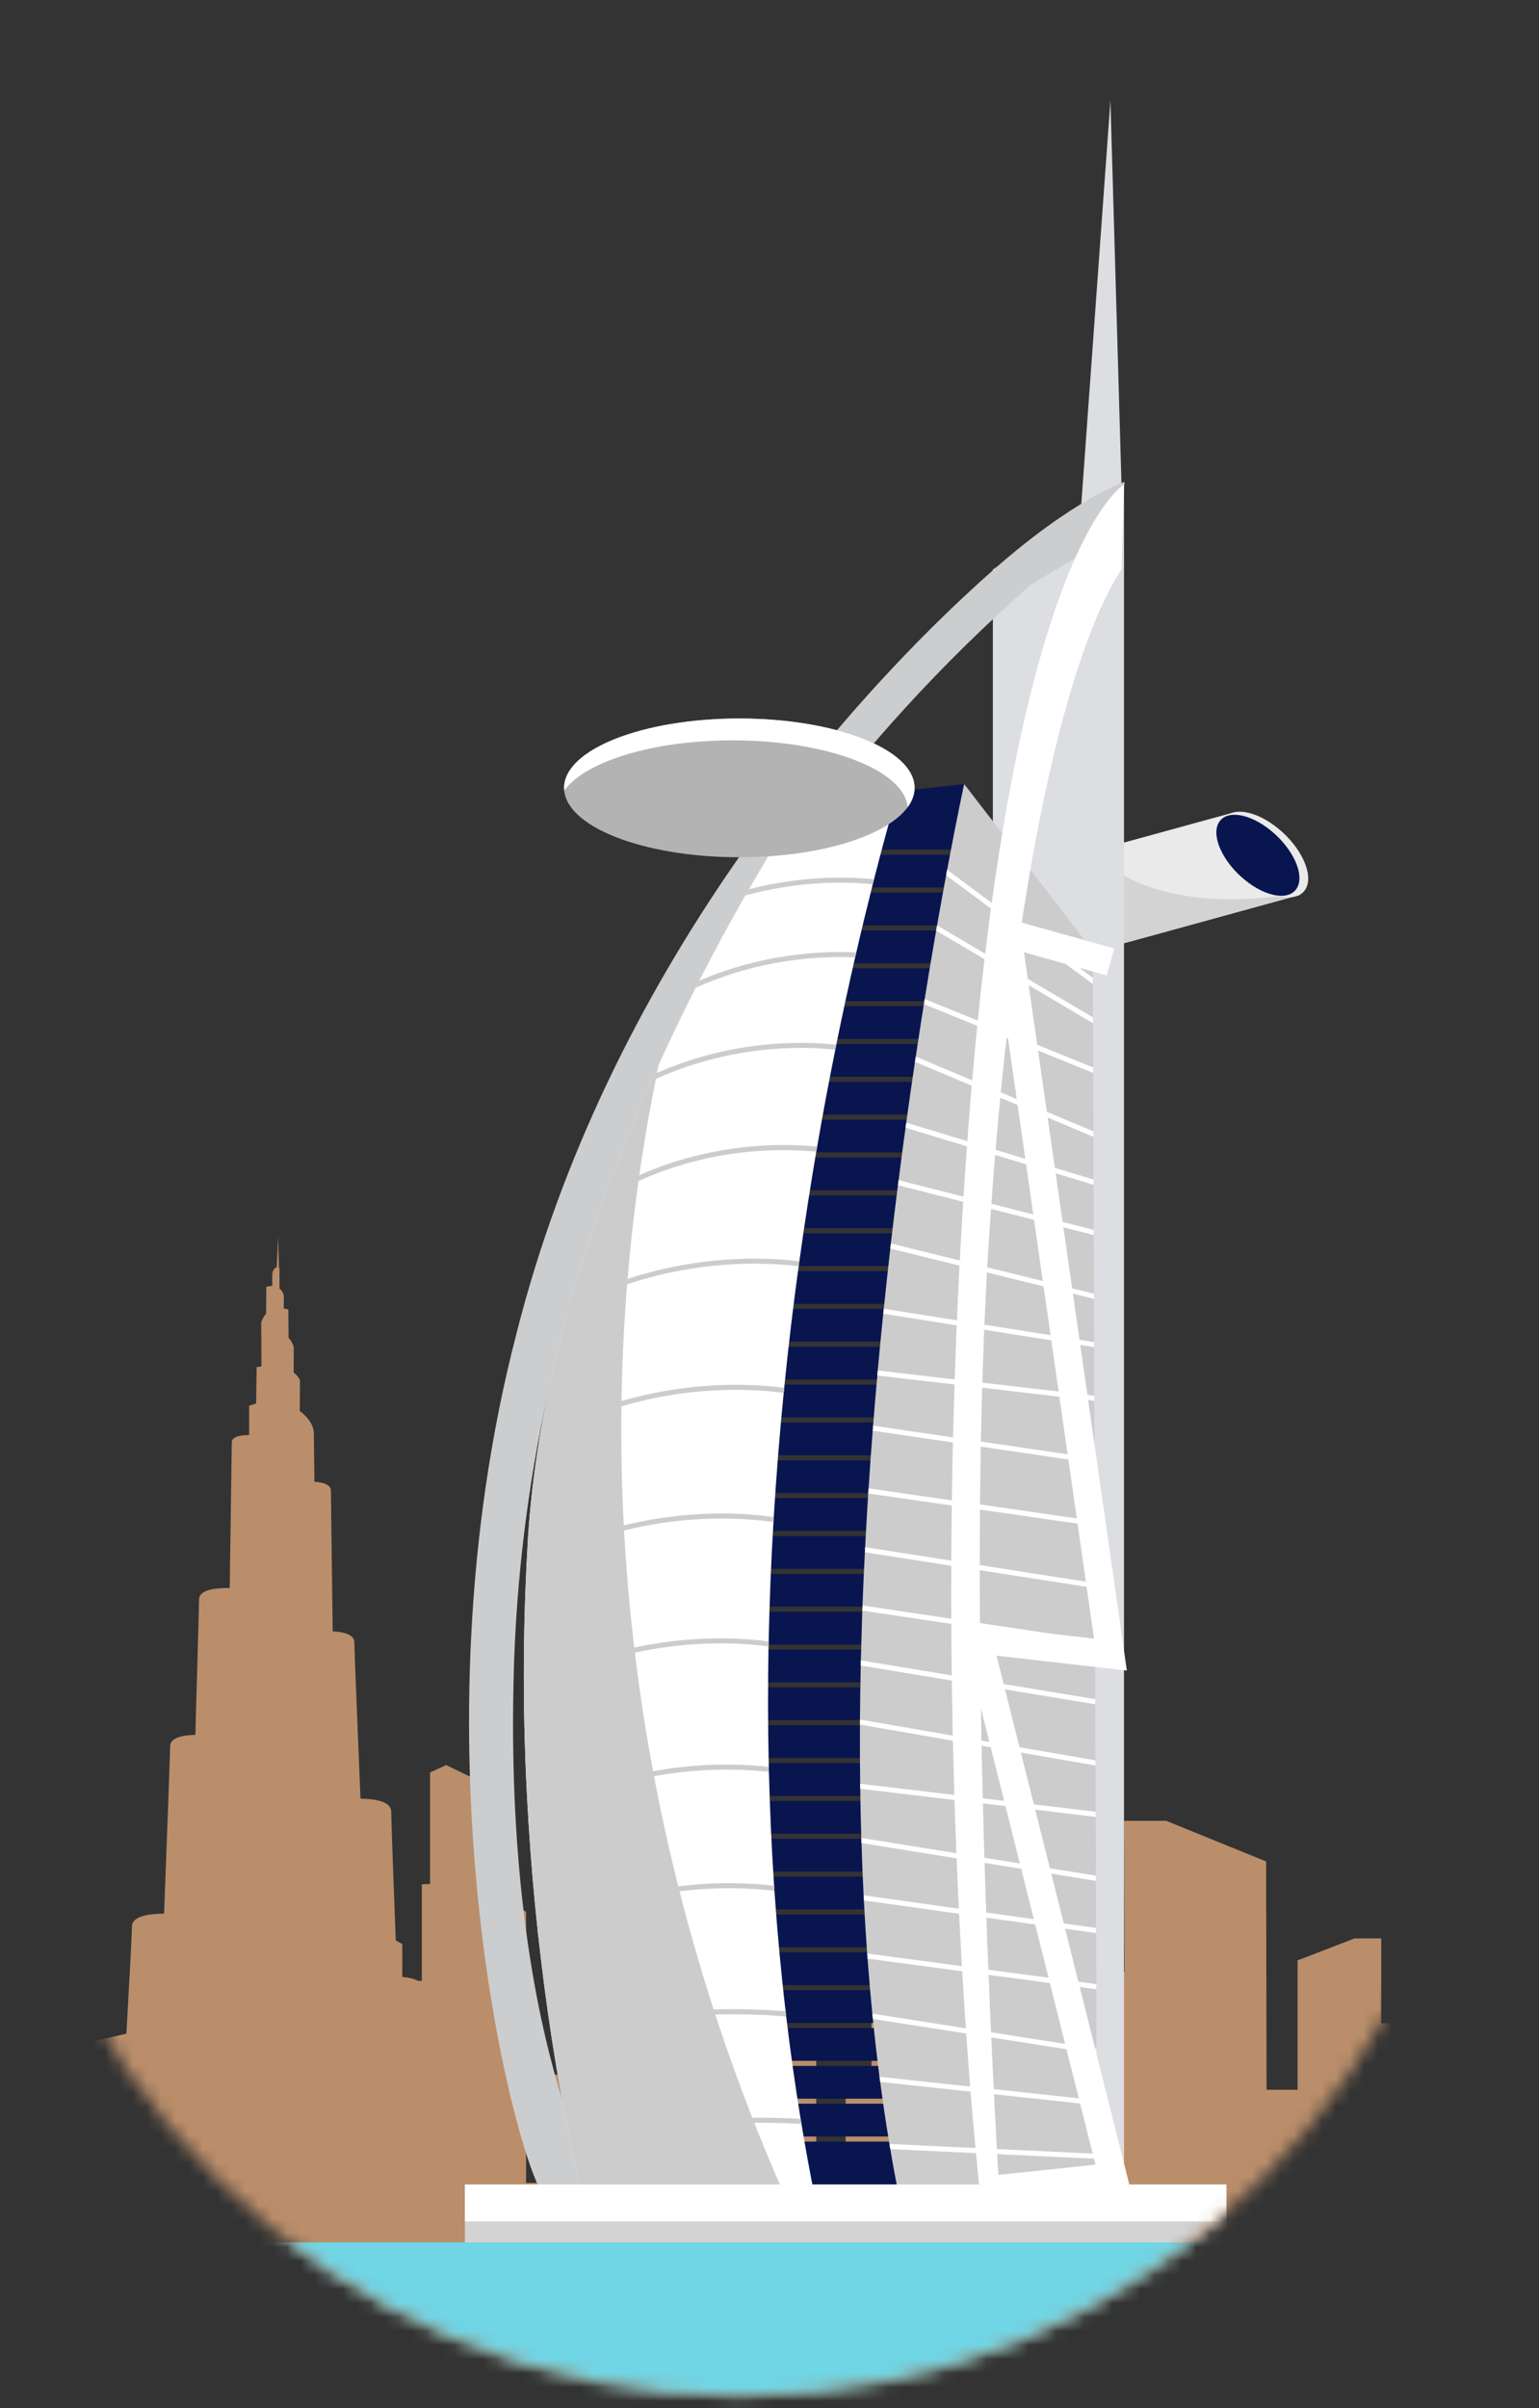 <svg width="110" height="172" viewBox="0 0 110 172" fill="none" xmlns="http://www.w3.org/2000/svg">
<rect x="0" y="0" width="110" height="172" fill="#333333" stroke="none"/>
<mask id="mask0" mask-type="alpha" maskUnits="userSpaceOnUse" x="0" y="1" width="110" height="171">
<path fill-rule="evenodd" clip-rule="evenodd" d="M68.253 1.028C39.075 1.942 0 89.068 0 118.259C0 147.451 23.665 171.115 52.857 171.115C82.049 171.115 105.714 147.451 105.714 118.259C105.714 106.213 109.316 83.832 109.427 61.827V59.755C109.269 29.712 102.173 0.996 70.006 1C69.432 1 68.843 1.009 68.253 1.028Z" fill="white"/>
</mask>
<g mask="url(#mask0)">
<path fill-rule="evenodd" clip-rule="evenodd" d="M14.128 159.701V158.727L14.815 158.74L14.817 158.704L15.071 158.709V159.701H14.128ZM108.556 145.675V150.934H106.367V141.705C106.367 140.723 105.638 139.927 104.741 139.927C103.844 139.927 103.115 140.723 103.115 141.705V144.52H98.722V138.452H96.826L94.448 139.369L94.17 139.475L92.744 140.024V149.266H90.526L90.524 148.059V147.94L90.518 144.831V144.186L90.509 140.087V139.967L90.501 135.85V135.751L90.498 132.96L90.456 132.941L83.352 130.055H80.346L80.378 140.845H76.871V148.022H75.892V129.391H69.942V136.088H67.263V149.122H65.608V148.02H64.728V142.86H62.291V148.02H61.612V149.122H60.44V155.245H58.338V145.115H50.137V151.924H49.405V157.894H48.727V138.893L45.072 138.01L45.067 138.012L43.399 138.85V146.838H42.458V144.608H40.891V148.182H38.787V155.918H37.601V136.554L37.592 136.547L35.789 135.405V128.842L34.954 128.45V127.555L31.889 126.074L30.739 126.605V134.564L30.149 134.59V141.49H29.897C29.609 141.333 29.199 141.248 28.753 141.206V138.856L28.286 138.599C28.104 133.805 27.962 129.908 27.962 129.406C27.962 128.676 26.842 128.49 25.767 128.473C25.515 122.383 25.326 117.692 25.326 117.301C25.326 116.751 24.581 116.567 23.779 116.522C23.705 110.788 23.652 106.738 23.652 106.471C23.652 106.041 23.096 105.881 22.472 105.836C22.448 103.804 22.434 102.557 22.434 102.418C22.434 101.745 21.974 101.2 21.427 100.787C21.429 100.123 21.433 99.301 21.441 98.578C21.327 98.348 21.17 98.172 20.989 98.031C20.992 97.451 20.994 96.801 20.999 96.216C20.908 95.922 20.774 95.711 20.625 95.556L20.607 93.539C20.607 93.539 20.474 93.49 20.279 93.46C20.279 93.147 20.281 92.818 20.286 92.513C20.211 92.285 20.103 92.135 19.978 92.035L19.974 90.567C19.974 90.567 19.959 90.559 19.94 90.551L19.874 88.337L19.782 90.525C19.663 90.538 19.524 90.636 19.46 90.993C19.462 91.272 19.462 91.581 19.462 91.855C19.225 91.848 19.032 91.916 19.032 91.916L19.021 93.83C18.881 93.98 18.76 94.184 18.671 94.461C18.682 95.594 18.684 96.974 18.684 97.597C18.475 97.624 18.342 97.657 18.342 97.657L18.308 100.245L17.809 100.405V102.499C17.203 102.504 16.567 102.609 16.567 103.02C16.567 103.233 16.507 107.428 16.419 113.428C15.407 113.413 14.227 113.542 14.227 114.245C14.227 114.603 14.117 118.531 13.961 123.913C13.061 123.939 12.16 124.117 12.16 124.73C12.16 125.207 11.964 130.455 11.727 136.687C10.621 136.69 9.428 136.867 9.428 137.62C9.428 138.163 9.25 141.442 9.035 145.259L6.678 145.803V157.582H5.952V168.017L13.254 166.574L12.813 165.586L59.827 183.273H74.101L108.753 165.617V145.675H108.556Z" fill="#BA8E6A"/>
</g>
<mask id="mask1" mask-type="alpha" maskUnits="userSpaceOnUse" x="0" y="1" width="110" height="171">
<path fill-rule="evenodd" clip-rule="evenodd" d="M68.253 1.028C39.075 1.942 0 89.068 0 118.259C0 147.451 23.665 171.115 52.857 171.115C82.049 171.115 105.714 147.451 105.714 118.259C105.714 106.213 109.316 83.832 109.427 61.827V59.755C109.269 29.712 102.173 0.996 70.006 1C69.432 1 68.843 1.009 68.253 1.028Z" fill="white"/>
</mask>
<g mask="url(#mask1)">
<path fill-rule="evenodd" clip-rule="evenodd" d="M79.317 67.653L92.919 63.917L88.028 58.071L78.072 60.803L79.317 67.653Z" fill="#EAEAEA"/>
</g>
<mask id="mask2" mask-type="alpha" maskUnits="userSpaceOnUse" x="0" y="1" width="110" height="171">
<path fill-rule="evenodd" clip-rule="evenodd" d="M68.253 1.028C39.075 1.942 0 89.068 0 118.259C0 147.451 23.665 171.115 52.857 171.115C82.049 171.115 105.714 147.451 105.714 118.259C105.714 106.213 109.316 83.832 109.427 61.827V59.755C109.269 29.712 102.173 0.996 70.006 1C69.432 1 68.843 1.009 68.253 1.028Z" fill="white"/>
</mask>
<g mask="url(#mask2)">
<path fill-rule="evenodd" clip-rule="evenodd" d="M85.549 64.101C87.966 64.381 90.412 64.156 92.855 63.841L92.918 63.916L79.317 67.653L78.071 60.803L78.255 60.755C79.975 63.034 83.188 63.804 85.549 64.101Z" fill="#D3D3D3"/>
</g>
<mask id="mask3" mask-type="alpha" maskUnits="userSpaceOnUse" x="0" y="1" width="110" height="171">
<path fill-rule="evenodd" clip-rule="evenodd" d="M68.253 1.028C39.075 1.942 0 89.068 0 118.259C0 147.451 23.665 171.115 52.857 171.115C82.049 171.115 105.714 147.451 105.714 118.259C105.714 106.213 109.316 83.832 109.427 61.827V59.755C109.269 29.712 102.173 0.996 70.006 1C69.432 1 68.843 1.009 68.253 1.028Z" fill="white"/>
</mask>
<g mask="url(#mask3)">
<path fill-rule="evenodd" clip-rule="evenodd" d="M89.368 62.877C87.728 61.535 86.847 59.618 87.401 58.6C87.954 57.58 89.734 57.842 91.371 59.188C93.012 60.53 93.892 62.447 93.339 63.465C92.786 64.484 91.009 64.221 89.368 62.877Z" fill="#EAEAEA"/>
</g>
<mask id="mask4" mask-type="alpha" maskUnits="userSpaceOnUse" x="0" y="1" width="110" height="171">
<path fill-rule="evenodd" clip-rule="evenodd" d="M68.253 1.028C39.075 1.942 0 89.068 0 118.259C0 147.451 23.665 171.115 52.857 171.115C82.049 171.115 105.714 147.451 105.714 118.259C105.714 106.213 109.316 83.832 109.427 61.827V59.755C109.269 29.712 102.173 0.996 70.006 1C69.432 1 68.843 1.009 68.253 1.028Z" fill="white"/>
</mask>
<g mask="url(#mask4)">
<path fill-rule="evenodd" clip-rule="evenodd" d="M88.959 62.838C87.407 61.566 86.572 59.751 87.095 58.785C87.621 57.82 89.304 58.068 90.856 59.342C92.408 60.616 93.246 62.429 92.72 63.396C92.197 64.361 90.511 64.112 88.959 62.838Z" fill="#09154F"/>
</g>
<mask id="mask5" mask-type="alpha" maskUnits="userSpaceOnUse" x="0" y="1" width="110" height="171">
<path fill-rule="evenodd" clip-rule="evenodd" d="M68.253 1.028C39.075 1.942 0 89.068 0 118.259C0 147.451 23.665 171.115 52.857 171.115C82.049 171.115 105.714 147.451 105.714 118.259C105.714 106.213 109.316 83.832 109.427 61.827V59.755C109.269 29.712 102.173 0.996 70.006 1C69.432 1 68.843 1.009 68.253 1.028Z" fill="white"/>
</mask>
<g mask="url(#mask5)">
<path fill-rule="evenodd" clip-rule="evenodd" d="M80.328 40.504L79.368 7.178L77.204 37.142L80.328 40.504Z" fill="#DCDEE2"/>
</g>
<mask id="mask6" mask-type="alpha" maskUnits="userSpaceOnUse" x="0" y="1" width="110" height="171">
<path fill-rule="evenodd" clip-rule="evenodd" d="M68.253 1.028C39.075 1.942 0 89.068 0 118.259C0 147.451 23.665 171.115 52.857 171.115C82.049 171.115 105.714 147.451 105.714 118.259C105.714 106.213 109.316 83.832 109.427 61.827V59.755C109.269 29.712 102.173 0.996 70.006 1C69.432 1 68.843 1.009 68.253 1.028Z" fill="white"/>
</mask>
<g mask="url(#mask6)">
<path fill-rule="evenodd" clip-rule="evenodd" d="M67.942 76.911H46.69C47.044 76.113 47.404 75.332 47.761 74.568H68.052L67.942 76.911Z" fill="#09154F"/>
</g>
<mask id="mask7" mask-type="alpha" maskUnits="userSpaceOnUse" x="0" y="1" width="110" height="171">
<path fill-rule="evenodd" clip-rule="evenodd" d="M68.253 1.028C39.075 1.942 0 89.068 0 118.259C0 147.451 23.665 171.115 52.857 171.115C82.049 171.115 105.714 147.451 105.714 118.259C105.714 106.213 109.316 83.832 109.427 61.827V59.755C109.269 29.712 102.173 0.996 70.006 1C69.432 1 68.843 1.009 68.253 1.028Z" fill="white"/>
</mask>
<g mask="url(#mask7)">
<path fill-rule="evenodd" clip-rule="evenodd" d="M68.069 74.208H47.932C48.309 73.407 48.689 72.624 49.064 71.866H68.177L68.069 74.208Z" fill="#09154F"/>
</g>
<mask id="mask8" mask-type="alpha" maskUnits="userSpaceOnUse" x="0" y="1" width="110" height="171">
<path fill-rule="evenodd" clip-rule="evenodd" d="M68.253 1.028C39.075 1.942 0 89.068 0 118.259C0 147.451 23.665 171.115 52.857 171.115C82.049 171.115 105.714 147.451 105.714 118.259C105.714 106.213 109.316 83.832 109.427 61.827V59.755C109.269 29.712 102.173 0.996 70.006 1C69.432 1 68.843 1.009 68.253 1.028Z" fill="white"/>
</mask>
<g mask="url(#mask8)">
<path fill-rule="evenodd" clip-rule="evenodd" d="M67.818 79.615H45.512C45.849 78.82 46.189 78.04 46.528 77.27H67.925L67.818 79.615Z" fill="#09154F"/>
</g>
<mask id="mask9" mask-type="alpha" maskUnits="userSpaceOnUse" x="0" y="1" width="110" height="171">
<path fill-rule="evenodd" clip-rule="evenodd" d="M68.253 1.028C39.075 1.942 0 89.068 0 118.259C0 147.451 23.665 171.115 52.857 171.115C82.049 171.115 105.714 147.451 105.714 118.259C105.714 106.213 109.316 83.832 109.427 61.827V59.755C109.269 29.712 102.173 0.996 70.006 1C69.432 1 68.843 1.009 68.253 1.028Z" fill="white"/>
</mask>
<g mask="url(#mask9)">
<path fill-rule="evenodd" clip-rule="evenodd" d="M68.192 71.507H49.242C49.645 70.695 50.046 69.914 50.435 69.16H68.302L68.192 71.507Z" fill="#09154F"/>
</g>
<mask id="mask10" mask-type="alpha" maskUnits="userSpaceOnUse" x="0" y="1" width="110" height="171">
<path fill-rule="evenodd" clip-rule="evenodd" d="M68.253 1.028C39.075 1.942 0 89.068 0 118.259C0 147.451 23.665 171.115 52.857 171.115C82.049 171.115 105.714 147.451 105.714 118.259C105.714 106.213 109.316 83.832 109.427 61.827V59.755C109.269 29.712 102.173 0.996 70.006 1C69.432 1 68.843 1.009 68.253 1.028Z" fill="white"/>
</mask>
<g mask="url(#mask10)">
<path fill-rule="evenodd" clip-rule="evenodd" d="M55.201 60.692C56.538 58.499 57.381 57.266 57.381 57.266L64.176 56.524L68.914 56.005L68.697 60.692H55.201Z" fill="#09154F"/>
</g>
<mask id="mask11" mask-type="alpha" maskUnits="userSpaceOnUse" x="0" y="1" width="110" height="171">
<path fill-rule="evenodd" clip-rule="evenodd" d="M68.253 1.028C39.075 1.942 0 89.068 0 118.259C0 147.451 23.665 171.115 52.857 171.115C82.049 171.115 105.714 147.451 105.714 118.259C105.714 106.213 109.316 83.832 109.427 61.827V59.755C109.269 29.712 102.173 0.996 70.006 1C69.432 1 68.843 1.009 68.253 1.028Z" fill="white"/>
</mask>
<g mask="url(#mask11)">
<path fill-rule="evenodd" clip-rule="evenodd" d="M37.734 109.893C38.394 99.24 41.736 88.59 45.485 79.682V79.976H67.8L67.693 82.316H45.485V82.678H67.675L67.567 85.022H45.485V85.381H67.549L67.438 87.726H45.485V88.087H67.423L67.315 90.429H45.485V90.789H67.298L67.189 93.132H45.485V93.492H67.171L67.061 95.836H45.485V96.195H67.045L66.938 98.539H45.485V98.898H66.92L66.812 101.242H45.485V101.601H66.794L66.687 103.945H45.485V104.307H66.669L66.56 106.646H45.485V107.009H66.543L66.435 109.353H45.485V109.712H66.417L66.308 112.056H45.485V112.415H66.292L66.182 114.76H45.485V115.119H66.165L66.057 117.463H45.485V117.822H66.039L65.928 120.165H45.485V120.525H65.913L65.803 122.87H45.485V123.229H65.788L65.677 125.573H45.485V125.932H65.662L65.554 128.275H45.485V128.635H65.536L65.429 130.977H45.485V131.34H65.411L65.302 133.684H45.485V134.043H65.285L65.176 136.386H45.485V136.746H65.16L65.05 139.09H45.485V139.45H65.033L64.925 141.793H45.485V142.153H64.907L64.799 144.496H45.485V144.856H64.781L64.674 147.198H45.485V147.56H64.656L64.548 149.903H45.485V150.263H64.53L64.422 152.605H45.485V152.966H64.404L64.228 156.752L58.223 156.848L41.701 157.111C41.701 157.111 36.114 136.205 37.734 109.893Z" fill="#09154F"/>
</g>
<mask id="mask12" mask-type="alpha" maskUnits="userSpaceOnUse" x="0" y="1" width="110" height="171">
<path fill-rule="evenodd" clip-rule="evenodd" d="M68.253 1.028C39.075 1.942 0 89.068 0 118.259C0 147.451 23.665 171.115 52.857 171.115C82.049 171.115 105.714 147.451 105.714 118.259C105.714 106.213 109.316 83.832 109.427 61.827V59.755C109.269 29.712 102.173 0.996 70.006 1C69.432 1 68.843 1.009 68.253 1.028Z" fill="white"/>
</mask>
<g mask="url(#mask12)">
<path fill-rule="evenodd" clip-rule="evenodd" d="M68.318 68.8H50.624C51.052 67.984 51.469 67.203 51.877 66.457H68.43L68.318 68.8Z" fill="#09154F"/>
</g>
<mask id="mask13" mask-type="alpha" maskUnits="userSpaceOnUse" x="0" y="1" width="110" height="171">
<path fill-rule="evenodd" clip-rule="evenodd" d="M68.253 1.028C39.075 1.942 0 89.068 0 118.259C0 147.451 23.665 171.115 52.857 171.115C82.049 171.115 105.714 147.451 105.714 118.259C105.714 106.213 109.316 83.832 109.427 61.827V59.755C109.269 29.712 102.173 0.996 70.006 1C69.432 1 68.843 1.009 68.253 1.028Z" fill="white"/>
</mask>
<g mask="url(#mask13)">
<path fill-rule="evenodd" clip-rule="evenodd" d="M68.573 63.395H53.598C54.098 62.529 54.561 61.747 54.984 61.05H68.681L68.573 63.395Z" fill="#09154F"/>
</g>
<mask id="mask14" mask-type="alpha" maskUnits="userSpaceOnUse" x="0" y="1" width="110" height="171">
<path fill-rule="evenodd" clip-rule="evenodd" d="M68.253 1.028C39.075 1.942 0 89.068 0 118.259C0 147.451 23.665 171.115 52.857 171.115C82.049 171.115 105.714 147.451 105.714 118.259C105.714 106.213 109.316 83.832 109.427 61.827V59.755C109.269 29.712 102.173 0.996 70.006 1C69.432 1 68.843 1.009 68.253 1.028Z" fill="white"/>
</mask>
<g mask="url(#mask14)">
<path fill-rule="evenodd" clip-rule="evenodd" d="M68.443 66.098H52.075C52.53 65.265 52.97 64.485 53.388 63.757H68.555L68.443 66.098Z" fill="#09154F"/>
</g>
<mask id="mask15" mask-type="alpha" maskUnits="userSpaceOnUse" x="0" y="1" width="110" height="171">
<path fill-rule="evenodd" clip-rule="evenodd" d="M68.253 1.028C39.075 1.942 0 89.068 0 118.259C0 147.451 23.665 171.115 52.857 171.115C82.049 171.115 105.714 147.451 105.714 118.259C105.714 106.213 109.316 83.832 109.427 61.827V59.755C109.269 29.712 102.173 0.996 70.006 1C69.432 1 68.843 1.009 68.253 1.028Z" fill="white"/>
</mask>
<g mask="url(#mask15)">
<path fill-rule="evenodd" clip-rule="evenodd" d="M70.965 40.674L80.338 34.828V156.752H70.965V40.674Z" fill="#DCDEE2"/>
</g>
<mask id="mask16" mask-type="alpha" maskUnits="userSpaceOnUse" x="0" y="1" width="110" height="171">
<path fill-rule="evenodd" clip-rule="evenodd" d="M68.253 1.028C39.075 1.942 0 89.068 0 118.259C0 147.451 23.665 171.115 52.857 171.115C82.049 171.115 105.714 147.451 105.714 118.259C105.714 106.213 109.316 83.832 109.427 61.827V59.755C109.269 29.712 102.173 0.996 70.006 1C69.432 1 68.843 1.009 68.253 1.028Z" fill="white"/>
</mask>
<g mask="url(#mask16)">
<path fill-rule="evenodd" clip-rule="evenodd" d="M61.481 127.403V127.408C61.481 127.525 61.481 127.645 61.485 127.768C61.501 128.937 61.526 130.11 61.562 131.278C61.564 131.402 61.569 131.524 61.577 131.644C61.612 132.892 61.663 134.137 61.728 135.377C61.731 135.5 61.738 135.62 61.746 135.741C61.811 137.008 61.889 138.275 61.981 139.532C61.992 139.655 62.002 139.777 62.009 139.901C62.11 141.218 62.221 142.528 62.351 143.829C62.362 143.953 62.377 144.079 62.387 144.205C62.528 145.593 62.686 146.971 62.862 148.34C62.88 148.462 62.895 148.583 62.912 148.706C63.109 150.201 63.328 151.681 63.572 153.139C63.592 153.262 63.611 153.382 63.635 153.504C63.815 154.595 64.017 155.681 64.228 156.752H78.406L78.399 154.198L78.394 153.838L78.384 150.375V150.013L78.374 146.706L78.371 146.342L78.356 142.083V141.72L78.343 138.072L78.34 137.707L78.331 134.343V133.974L78.315 129.776L78.311 129.41V129.409L78.302 126.108V125.74L78.285 121.733V121.366L78.27 117.524V117.159L78.262 113.435L78.258 113.073L78.243 109.005V108.639L78.23 104.525V104.162L78.215 100.056V99.688L78.199 96.228V95.863L78.189 92.776V92.405L78.174 88.215V87.845L78.164 84.63L78.16 84.251L78.149 81.199V80.811L78.134 76.637V76.248L78.124 73.087L78.123 72.67L78.112 70.29V69.843L78.107 67.901L68.914 56.005C68.914 56.005 68.424 58.233 67.697 62.129C67.672 62.259 67.644 62.389 67.624 62.522C67.423 63.597 67.207 64.789 66.978 66.094C66.953 66.215 66.932 66.344 66.91 66.472C66.65 67.968 66.374 69.602 66.092 71.356C66.075 71.475 66.051 71.598 66.034 71.721C65.844 72.917 65.649 74.171 65.455 75.474C65.434 75.596 65.416 75.716 65.398 75.841C65.189 77.233 64.978 78.685 64.774 80.188C64.756 80.31 64.737 80.43 64.724 80.552C64.555 81.767 64.389 83.02 64.228 84.294C64.213 84.412 64.195 84.531 64.18 84.656C64.01 86.009 63.838 87.398 63.673 88.818C63.662 88.938 63.648 89.061 63.635 89.182C63.473 90.586 63.317 92.017 63.169 93.479C63.154 93.598 63.142 93.717 63.129 93.834C62.993 95.163 62.862 96.514 62.737 97.891C62.724 98.007 62.714 98.127 62.709 98.25C62.601 99.434 62.497 100.626 62.404 101.829C62.395 101.949 62.382 102.07 62.377 102.189C62.266 103.549 62.171 104.923 62.083 106.309C62.072 106.43 62.064 106.552 62.055 106.674C61.977 107.944 61.901 109.227 61.836 110.512C61.829 110.631 61.821 110.753 61.816 110.873V110.876C61.753 112.138 61.695 113.4 61.647 114.676C61.645 114.795 61.639 114.916 61.632 115.041C61.595 116.217 61.56 117.41 61.529 118.597C61.526 118.721 61.526 118.842 61.522 118.965C61.494 120.248 61.476 121.536 61.466 122.821V123.181C61.457 124.588 61.461 125.994 61.481 127.403Z" fill="#CCCCCC"/>
</g>
<mask id="mask17" mask-type="alpha" maskUnits="userSpaceOnUse" x="0" y="1" width="110" height="171">
<path fill-rule="evenodd" clip-rule="evenodd" d="M68.253 1.028C39.075 1.942 0 89.068 0 118.259C0 147.451 23.665 171.115 52.857 171.115C82.049 171.115 105.714 147.451 105.714 118.259C105.714 106.213 109.316 83.832 109.427 61.827V59.755C109.269 29.712 102.173 0.996 70.006 1C69.432 1 68.843 1.009 68.253 1.028Z" fill="white"/>
</mask>
<g mask="url(#mask17)">
<path fill-rule="evenodd" clip-rule="evenodd" d="M80.384 34.423C80.384 34.423 76.843 35.545 70.92 40.777C60.238 50.211 43.394 69.558 36.904 95.294C29.332 124.491 36.543 152.966 38.705 156.57L43.029 156.931C43.029 156.931 36.001 145.578 36.722 119.444C37.445 93.31 47.898 64.476 73.67 41.768L79.93 38.028L80.384 34.423Z" fill="#CCCDCE"/>
</g>
<mask id="mask18" mask-type="alpha" maskUnits="userSpaceOnUse" x="0" y="1" width="110" height="171">
<path fill-rule="evenodd" clip-rule="evenodd" d="M68.253 1.028C39.075 1.942 0 89.068 0 118.259C0 147.451 23.665 171.115 52.857 171.115C82.049 171.115 105.714 147.451 105.714 118.259C105.714 106.213 109.316 83.832 109.427 61.827V59.755C109.269 29.712 102.173 0.996 70.006 1C69.432 1 68.843 1.009 68.253 1.028Z" fill="white"/>
</mask>
<g mask="url(#mask18)">
<path fill-rule="evenodd" clip-rule="evenodd" d="M37.445 120.659C37.445 120.797 37.445 120.934 37.447 121.069C37.472 124.09 37.581 126.996 37.752 129.755C37.757 129.887 37.764 130.018 37.775 130.154C37.945 132.911 38.174 135.517 38.436 137.943C38.453 138.072 38.463 138.201 38.479 138.327C38.756 140.845 39.065 143.157 39.382 145.241C39.403 145.361 39.419 145.479 39.437 145.598C39.918 148.702 40.404 151.268 40.799 153.185C40.824 153.305 40.851 153.424 40.876 153.539C41.362 155.842 41.701 157.111 41.701 157.111L58.223 156.847C57.882 155.131 57.568 153.419 57.288 151.709C57.265 151.585 57.242 151.462 57.224 151.344C56.825 148.9 56.484 146.46 56.195 144.034L56.151 143.663C55.813 140.778 55.549 137.905 55.353 135.056C55.343 134.931 55.336 134.813 55.329 134.691C55.147 131.955 55.027 129.246 54.959 126.559C54.953 126.439 54.953 126.318 54.95 126.199C54.883 123.294 54.883 120.425 54.93 117.6C54.935 117.483 54.935 117.36 54.941 117.242C54.999 114.35 55.117 111.506 55.283 108.715C55.291 108.599 55.296 108.475 55.305 108.358C55.489 105.328 55.728 102.37 56.016 99.488C56.026 99.371 56.035 99.252 56.051 99.132C56.349 96.144 56.699 93.237 57.084 90.442C57.099 90.323 57.117 90.205 57.135 90.086C57.509 87.374 57.916 84.763 58.343 82.261C58.367 82.141 58.387 82.022 58.407 81.9C58.825 79.483 59.258 77.169 59.705 74.972C59.729 74.853 59.748 74.734 59.773 74.619C60.221 72.416 60.674 70.332 61.122 68.381C61.153 68.263 61.177 68.145 61.205 68.025C61.605 66.292 62.003 64.665 62.382 63.158C62.413 63.038 62.445 62.917 62.472 62.804C63.087 60.395 63.667 58.29 64.176 56.523L57.381 57.265C57.381 57.265 55.796 59.576 53.527 63.517C53.445 63.66 53.359 63.808 53.27 63.961C52.269 65.711 51.147 67.761 49.977 70.051C49.889 70.216 49.805 70.387 49.721 70.556C48.755 72.463 47.759 74.526 46.776 76.718C46.7 76.882 46.628 77.048 46.551 77.214C45.446 79.704 44.358 82.359 43.341 85.129C43.271 85.305 43.208 85.482 43.145 85.659C42.278 88.052 41.467 90.527 40.751 93.067C40.702 93.221 40.66 93.379 40.62 93.537C39.802 96.466 39.111 99.468 38.597 102.502V102.506C38.572 102.656 38.548 102.805 38.525 102.96C38.149 105.254 37.88 107.575 37.734 109.892C37.7 110.492 37.667 111.089 37.638 111.679C37.626 111.82 37.621 111.961 37.619 112.102C37.478 115.035 37.427 117.898 37.445 120.659Z" fill="white"/>
</g>
<mask id="mask19" mask-type="alpha" maskUnits="userSpaceOnUse" x="0" y="1" width="110" height="171">
<path fill-rule="evenodd" clip-rule="evenodd" d="M68.253 1.028C39.075 1.942 0 89.068 0 118.259C0 147.451 23.665 171.115 52.857 171.115C82.049 171.115 105.714 147.451 105.714 118.259C105.714 106.213 109.316 83.832 109.427 61.827V59.755C109.269 29.712 102.173 0.996 70.006 1C69.432 1 68.843 1.009 68.253 1.028Z" fill="white"/>
</mask>
<g mask="url(#mask19)">
<path fill-rule="evenodd" clip-rule="evenodd" d="M37.618 112.103C37.62 111.962 37.625 111.821 37.638 111.679C37.666 111.089 37.699 110.492 37.733 109.893C37.879 107.575 38.148 105.255 38.524 102.96C38.547 102.805 38.571 102.657 38.596 102.507V102.502C39.11 99.469 39.801 96.467 40.619 93.538C40.66 93.38 40.701 93.222 40.75 93.068C41.466 90.528 42.277 88.052 43.144 85.66C43.207 85.483 43.27 85.306 43.341 85.13C44.357 82.359 45.446 79.705 46.551 77.214C46.627 77.049 46.699 76.883 46.775 76.718C46.88 76.485 46.985 76.257 47.092 76.023C41.402 103.141 44.913 131.605 56.112 156.883L41.701 157.111C41.701 157.111 41.362 155.842 40.875 153.54C40.85 153.424 40.823 153.305 40.798 153.186C40.403 151.269 39.917 148.703 39.436 145.599C39.418 145.48 39.402 145.362 39.381 145.242C39.064 143.157 38.755 140.846 38.478 138.328C38.462 138.202 38.452 138.072 38.435 137.944C38.173 135.518 37.945 132.912 37.774 130.155C37.763 130.019 37.756 129.887 37.751 129.755C37.58 126.997 37.472 124.091 37.446 121.07C37.444 120.935 37.444 120.797 37.444 120.66C37.426 117.899 37.477 115.036 37.618 112.103Z" fill="#CCCCCC"/>
</g>
<mask id="mask20" mask-type="alpha" maskUnits="userSpaceOnUse" x="0" y="1" width="110" height="171">
<path fill-rule="evenodd" clip-rule="evenodd" d="M68.253 1.028C39.075 1.942 0 89.068 0 118.259C0 147.451 23.665 171.115 52.857 171.115C82.049 171.115 105.714 147.451 105.714 118.259C105.714 106.213 109.316 83.832 109.427 61.827V59.755C109.269 29.712 102.173 0.996 70.006 1C69.432 1 68.843 1.009 68.253 1.028Z" fill="white"/>
</mask>
<g mask="url(#mask20)">
<path fill-rule="evenodd" clip-rule="evenodd" d="M53.27 63.962C57.132 62.895 60.493 62.969 62.382 63.159C62.413 63.04 62.445 62.919 62.472 62.805C60.618 62.617 57.326 62.53 53.526 63.518C53.444 63.661 53.358 63.809 53.27 63.962Z" fill="#CCCCCC"/>
</g>
<mask id="mask21" mask-type="alpha" maskUnits="userSpaceOnUse" x="0" y="1" width="110" height="171">
<path fill-rule="evenodd" clip-rule="evenodd" d="M68.253 1.028C39.075 1.942 0 89.068 0 118.259C0 147.451 23.665 171.115 52.857 171.115C82.049 171.115 105.714 147.451 105.714 118.259C105.714 106.213 109.316 83.832 109.427 61.827V59.755C109.269 29.712 102.173 0.996 70.006 1C69.432 1 68.843 1.009 68.253 1.028Z" fill="white"/>
</mask>
<g mask="url(#mask21)">
<path fill-rule="evenodd" clip-rule="evenodd" d="M49.721 70.557C54.216 68.532 58.448 68.266 61.122 68.382C61.153 68.264 61.178 68.146 61.205 68.026C58.572 67.906 54.418 68.146 49.977 70.051C49.889 70.216 49.805 70.387 49.721 70.557Z" fill="#CCCCCC"/>
</g>
<mask id="mask22" mask-type="alpha" maskUnits="userSpaceOnUse" x="0" y="1" width="110" height="171">
<path fill-rule="evenodd" clip-rule="evenodd" d="M68.253 1.028C39.075 1.942 0 89.068 0 118.259C0 147.451 23.665 171.115 52.857 171.115C82.049 171.115 105.714 147.451 105.714 118.259C105.714 106.213 109.316 83.832 109.427 61.827V59.755C109.269 29.712 102.173 0.996 70.006 1C69.432 1 68.843 1.009 68.253 1.028Z" fill="white"/>
</mask>
<g mask="url(#mask22)">
<path fill-rule="evenodd" clip-rule="evenodd" d="M46.551 77.214C52.063 74.624 57.238 74.713 59.705 74.973C59.728 74.853 59.748 74.734 59.772 74.619C57.33 74.36 52.238 74.255 46.775 76.718C46.699 76.882 46.627 77.048 46.551 77.214Z" fill="#CCCCCC"/>
</g>
<mask id="mask23" mask-type="alpha" maskUnits="userSpaceOnUse" x="0" y="1" width="110" height="171">
<path fill-rule="evenodd" clip-rule="evenodd" d="M68.253 1.028C39.075 1.942 0 89.068 0 118.259C0 147.451 23.665 171.115 52.857 171.115C82.049 171.115 105.714 147.451 105.714 118.259C105.714 106.213 109.316 83.832 109.427 61.827V59.755C109.269 29.712 102.173 0.996 70.006 1C69.432 1 68.843 1.009 68.253 1.028Z" fill="white"/>
</mask>
<g mask="url(#mask23)">
<path fill-rule="evenodd" clip-rule="evenodd" d="M43.145 85.66C49.349 81.942 55.511 81.979 58.343 82.262C58.367 82.142 58.386 82.023 58.407 81.901C55.593 81.623 49.516 81.577 43.342 85.13C43.27 85.306 43.208 85.483 43.145 85.66Z" fill="#CCCCCC"/>
</g>
<mask id="mask24" mask-type="alpha" maskUnits="userSpaceOnUse" x="0" y="1" width="110" height="171">
<path fill-rule="evenodd" clip-rule="evenodd" d="M68.253 1.028C39.075 1.942 0 89.068 0 118.259C0 147.451 23.665 171.115 52.857 171.115C82.049 171.115 105.714 147.451 105.714 118.259C105.714 106.213 109.316 83.832 109.427 61.827V59.755C109.269 29.712 102.173 0.996 70.006 1C69.432 1 68.843 1.009 68.253 1.028Z" fill="white"/>
</mask>
<g mask="url(#mask24)">
<path fill-rule="evenodd" clip-rule="evenodd" d="M40.62 93.538C47.598 89.832 54.31 90.107 57.084 90.443C57.099 90.324 57.117 90.206 57.135 90.087C54.352 89.751 47.703 89.48 40.751 93.068C40.702 93.222 40.661 93.38 40.62 93.538Z" fill="#CCCCCC"/>
</g>
<mask id="mask25" mask-type="alpha" maskUnits="userSpaceOnUse" x="0" y="1" width="110" height="171">
<path fill-rule="evenodd" clip-rule="evenodd" d="M68.253 1.028C39.075 1.942 0 89.068 0 118.259C0 147.451 23.665 171.115 52.857 171.115C82.049 171.115 105.714 147.451 105.714 118.259C105.714 106.213 109.316 83.832 109.427 61.827V59.755C109.269 29.712 102.173 0.996 70.006 1C69.432 1 68.843 1.009 68.253 1.028Z" fill="white"/>
</mask>
<g mask="url(#mask25)">
<path fill-rule="evenodd" clip-rule="evenodd" d="M38.524 102.96C46.01 98.682 53.345 99.131 56.015 99.488C56.025 99.372 56.035 99.252 56.05 99.132C53.351 98.773 46.068 98.34 38.596 102.502V102.506C38.571 102.656 38.547 102.805 38.524 102.96Z" fill="#CCCCCC"/>
</g>
<mask id="mask26" mask-type="alpha" maskUnits="userSpaceOnUse" x="0" y="1" width="110" height="171">
<path fill-rule="evenodd" clip-rule="evenodd" d="M68.253 1.028C39.075 1.942 0 89.068 0 118.259C0 147.451 23.665 171.115 52.857 171.115C82.049 171.115 105.714 147.451 105.714 118.259C105.714 106.213 109.316 83.832 109.427 61.827V59.755C109.269 29.712 102.173 0.996 70.006 1C69.432 1 68.843 1.009 68.253 1.028Z" fill="white"/>
</mask>
<g mask="url(#mask26)">
<path fill-rule="evenodd" clip-rule="evenodd" d="M37.619 112.103C45.334 107.729 52.871 108.361 55.283 108.716C55.291 108.6 55.296 108.476 55.306 108.359C52.827 107.996 45.339 107.398 37.639 111.679C37.626 111.821 37.621 111.962 37.619 112.103Z" fill="#CCCCCC"/>
</g>
<mask id="mask27" mask-type="alpha" maskUnits="userSpaceOnUse" x="0" y="1" width="110" height="171">
<path fill-rule="evenodd" clip-rule="evenodd" d="M68.253 1.028C39.075 1.942 0 89.068 0 118.259C0 147.451 23.665 171.115 52.857 171.115C82.049 171.115 105.714 147.451 105.714 118.259C105.714 106.213 109.316 83.832 109.427 61.827V59.755C109.269 29.712 102.173 0.996 70.006 1C69.432 1 68.843 1.009 68.253 1.028Z" fill="white"/>
</mask>
<g mask="url(#mask27)">
<path fill-rule="evenodd" clip-rule="evenodd" d="M37.445 120.659C37.445 120.797 37.445 120.934 37.447 121.069C44.934 116.795 52.266 117.242 54.93 117.6C54.935 117.483 54.935 117.36 54.941 117.242C52.212 116.878 44.916 116.459 37.445 120.659Z" fill="#CCCCCC"/>
</g>
<mask id="mask28" mask-type="alpha" maskUnits="userSpaceOnUse" x="0" y="1" width="110" height="171">
<path fill-rule="evenodd" clip-rule="evenodd" d="M68.253 1.028C39.075 1.942 0 89.068 0 118.259C0 147.451 23.665 171.115 52.857 171.115C82.049 171.115 105.714 147.451 105.714 118.259C105.714 106.213 109.316 83.832 109.427 61.827V59.755C109.269 29.712 102.173 0.996 70.006 1C69.432 1 68.843 1.009 68.253 1.028Z" fill="white"/>
</mask>
<g mask="url(#mask28)">
<path fill-rule="evenodd" clip-rule="evenodd" d="M37.752 129.756C37.757 129.888 37.764 130.02 37.775 130.155C44.938 126.012 51.98 126.222 54.959 126.561C54.953 126.441 54.953 126.319 54.95 126.2C51.916 125.858 44.901 125.676 37.752 129.756Z" fill="#CCCCCC"/>
</g>
<mask id="mask29" mask-type="alpha" maskUnits="userSpaceOnUse" x="0" y="1" width="110" height="171">
<path fill-rule="evenodd" clip-rule="evenodd" d="M68.253 1.028C39.075 1.942 0 89.068 0 118.259C0 147.451 23.665 171.115 52.857 171.115C82.049 171.115 105.714 147.451 105.714 118.259C105.714 106.213 109.316 83.832 109.427 61.827V59.755C109.269 29.712 102.173 0.996 70.006 1C69.432 1 68.843 1.009 68.253 1.028Z" fill="white"/>
</mask>
<g mask="url(#mask29)">
<path fill-rule="evenodd" clip-rule="evenodd" d="M38.436 137.944C38.453 138.072 38.463 138.202 38.478 138.328C45.636 134.396 52.582 134.715 55.353 135.057C55.343 134.932 55.336 134.814 55.329 134.692C52.473 134.349 45.567 134.072 38.436 137.944Z" fill="#CCCCCC"/>
</g>
<mask id="mask30" mask-type="alpha" maskUnits="userSpaceOnUse" x="0" y="1" width="110" height="171">
<path fill-rule="evenodd" clip-rule="evenodd" d="M68.253 1.028C39.075 1.942 0 89.068 0 118.259C0 147.451 23.665 171.115 52.857 171.115C82.049 171.115 105.714 147.451 105.714 118.259C105.714 106.213 109.316 83.832 109.427 61.827V59.755C109.269 29.712 102.173 0.996 70.006 1C69.432 1 68.843 1.009 68.253 1.028Z" fill="white"/>
</mask>
<g mask="url(#mask30)">
<path fill-rule="evenodd" clip-rule="evenodd" d="M39.382 145.241C39.403 145.361 39.419 145.479 39.437 145.598C46.971 143.429 54.1 143.844 56.194 144.034L56.151 143.663C53.934 143.474 46.859 143.096 39.382 145.241Z" fill="#CCCCCC"/>
</g>
<mask id="mask31" mask-type="alpha" maskUnits="userSpaceOnUse" x="0" y="1" width="110" height="171">
<path fill-rule="evenodd" clip-rule="evenodd" d="M68.253 1.028C39.075 1.942 0 89.068 0 118.259C0 147.451 23.665 171.115 52.857 171.115C82.049 171.115 105.714 147.451 105.714 118.259C105.714 106.213 109.316 83.832 109.427 61.827V59.755C109.269 29.712 102.173 0.996 70.006 1C69.432 1 68.843 1.009 68.253 1.028Z" fill="white"/>
</mask>
<g mask="url(#mask31)">
<path fill-rule="evenodd" clip-rule="evenodd" d="M40.798 153.186C40.823 153.305 40.85 153.424 40.876 153.54C47.721 151.437 54.337 151.524 57.288 151.71C57.264 151.585 57.242 151.462 57.224 151.345C54.209 151.164 47.615 151.099 40.798 153.186Z" fill="#CCCCCC"/>
</g>
<mask id="mask32" mask-type="alpha" maskUnits="userSpaceOnUse" x="0" y="1" width="110" height="171">
<path fill-rule="evenodd" clip-rule="evenodd" d="M68.253 1.028C39.075 1.942 0 89.068 0 118.259C0 147.451 23.665 171.115 52.857 171.115C82.049 171.115 105.714 147.451 105.714 118.259C105.714 106.213 109.316 83.832 109.427 61.827V59.755C109.269 29.712 102.173 0.996 70.006 1C69.432 1 68.843 1.009 68.253 1.028Z" fill="white"/>
</mask>
<g mask="url(#mask32)">
<path fill-rule="evenodd" clip-rule="evenodd" d="M67.624 62.521L78.112 70.289V69.843L67.697 62.128C67.672 62.259 67.644 62.389 67.624 62.521Z" fill="white"/>
</g>
<mask id="mask33" mask-type="alpha" maskUnits="userSpaceOnUse" x="0" y="1" width="110" height="171">
<path fill-rule="evenodd" clip-rule="evenodd" d="M68.253 1.028C39.075 1.942 0 89.068 0 118.259C0 147.451 23.665 171.115 52.857 171.115C82.049 171.115 105.714 147.451 105.714 118.259C105.714 106.213 109.316 83.832 109.427 61.827V59.755C109.269 29.712 102.173 0.996 70.006 1C69.432 1 68.843 1.009 68.253 1.028Z" fill="white"/>
</mask>
<g mask="url(#mask33)">
<path fill-rule="evenodd" clip-rule="evenodd" d="M66.91 66.472L78.124 73.087L78.123 72.67L66.978 66.095C66.953 66.216 66.932 66.344 66.91 66.472Z" fill="white"/>
</g>
<mask id="mask34" mask-type="alpha" maskUnits="userSpaceOnUse" x="0" y="1" width="110" height="171">
<path fill-rule="evenodd" clip-rule="evenodd" d="M68.253 1.028C39.075 1.942 0 89.068 0 118.259C0 147.451 23.665 171.115 52.857 171.115C82.049 171.115 105.714 147.451 105.714 118.259C105.714 106.213 109.316 83.832 109.427 61.827V59.755C109.269 29.712 102.173 0.996 70.006 1C69.432 1 68.843 1.009 68.253 1.028Z" fill="white"/>
</mask>
<g mask="url(#mask34)">
<path fill-rule="evenodd" clip-rule="evenodd" d="M66.034 71.721L78.134 76.638V76.248L66.092 71.356C66.075 71.475 66.051 71.597 66.034 71.721Z" fill="white"/>
</g>
<mask id="mask35" mask-type="alpha" maskUnits="userSpaceOnUse" x="0" y="1" width="110" height="171">
<path fill-rule="evenodd" clip-rule="evenodd" d="M68.253 1.028C39.075 1.942 0 89.068 0 118.259C0 147.451 23.665 171.115 52.857 171.115C82.049 171.115 105.714 147.451 105.714 118.259C105.714 106.213 109.316 83.832 109.427 61.827V59.755C109.269 29.712 102.173 0.996 70.006 1C69.432 1 68.843 1.009 68.253 1.028Z" fill="white"/>
</mask>
<g mask="url(#mask35)">
<path fill-rule="evenodd" clip-rule="evenodd" d="M65.398 75.841L78.149 81.199V80.81L65.455 75.473C65.434 75.596 65.416 75.716 65.398 75.841Z" fill="white"/>
</g>
<mask id="mask36" mask-type="alpha" maskUnits="userSpaceOnUse" x="0" y="1" width="110" height="171">
<path fill-rule="evenodd" clip-rule="evenodd" d="M68.253 1.028C39.075 1.942 0 89.068 0 118.259C0 147.451 23.665 171.115 52.857 171.115C82.049 171.115 105.714 147.451 105.714 118.259C105.714 106.213 109.316 83.832 109.427 61.827V59.755C109.269 29.712 102.173 0.996 70.006 1C69.432 1 68.843 1.009 68.253 1.028Z" fill="white"/>
</mask>
<g mask="url(#mask36)">
<path fill-rule="evenodd" clip-rule="evenodd" d="M64.724 80.552L78.164 84.629L78.16 84.251L64.774 80.187C64.756 80.31 64.737 80.429 64.724 80.552Z" fill="white"/>
</g>
<mask id="mask37" mask-type="alpha" maskUnits="userSpaceOnUse" x="0" y="1" width="110" height="171">
<path fill-rule="evenodd" clip-rule="evenodd" d="M68.253 1.028C39.075 1.942 0 89.068 0 118.259C0 147.451 23.665 171.115 52.857 171.115C82.049 171.115 105.714 147.451 105.714 118.259C105.714 106.213 109.316 83.832 109.427 61.827V59.755C109.269 29.712 102.173 0.996 70.006 1C69.432 1 68.843 1.009 68.253 1.028Z" fill="white"/>
</mask>
<g mask="url(#mask37)">
<path fill-rule="evenodd" clip-rule="evenodd" d="M64.18 84.656L78.174 88.215V87.845L64.228 84.294C64.213 84.412 64.195 84.531 64.18 84.656Z" fill="white"/>
</g>
<mask id="mask38" mask-type="alpha" maskUnits="userSpaceOnUse" x="0" y="1" width="110" height="171">
<path fill-rule="evenodd" clip-rule="evenodd" d="M68.253 1.028C39.075 1.942 0 89.068 0 118.259C0 147.451 23.665 171.115 52.857 171.115C82.049 171.115 105.714 147.451 105.714 118.259C105.714 106.213 109.316 83.832 109.427 61.827V59.755C109.269 29.712 102.173 0.996 70.006 1C69.432 1 68.843 1.009 68.253 1.028Z" fill="white"/>
</mask>
<g mask="url(#mask38)">
<path fill-rule="evenodd" clip-rule="evenodd" d="M63.635 89.181L78.19 92.775V92.404L63.673 88.817C63.662 88.937 63.648 89.06 63.635 89.181Z" fill="white"/>
</g>
<mask id="mask39" mask-type="alpha" maskUnits="userSpaceOnUse" x="0" y="1" width="110" height="171">
<path fill-rule="evenodd" clip-rule="evenodd" d="M68.253 1.028C39.075 1.942 0 89.068 0 118.259C0 147.451 23.665 171.115 52.857 171.115C82.049 171.115 105.714 147.451 105.714 118.259C105.714 106.213 109.316 83.832 109.427 61.827V59.755C109.269 29.712 102.173 0.996 70.006 1C69.432 1 68.843 1.009 68.253 1.028Z" fill="white"/>
</mask>
<g mask="url(#mask39)">
<path fill-rule="evenodd" clip-rule="evenodd" d="M63.129 93.834L78.199 96.225V95.863L63.17 93.479C63.154 93.598 63.142 93.717 63.129 93.834Z" fill="white"/>
</g>
<mask id="mask40" mask-type="alpha" maskUnits="userSpaceOnUse" x="0" y="1" width="110" height="171">
<path fill-rule="evenodd" clip-rule="evenodd" d="M68.253 1.028C39.075 1.942 0 89.068 0 118.259C0 147.451 23.665 171.115 52.857 171.115C82.049 171.115 105.714 147.451 105.714 118.259C105.714 106.213 109.316 83.832 109.427 61.827V59.755C109.269 29.712 102.173 0.996 70.006 1C69.432 1 68.843 1.009 68.253 1.028Z" fill="white"/>
</mask>
<g mask="url(#mask40)">
<path fill-rule="evenodd" clip-rule="evenodd" d="M62.709 98.25L78.215 100.053V99.687L62.736 97.891C62.724 98.007 62.715 98.126 62.709 98.25Z" fill="white"/>
</g>
<mask id="mask41" mask-type="alpha" maskUnits="userSpaceOnUse" x="0" y="1" width="110" height="171">
<path fill-rule="evenodd" clip-rule="evenodd" d="M68.253 1.028C39.075 1.942 0 89.068 0 118.259C0 147.451 23.665 171.115 52.857 171.115C82.049 171.115 105.714 147.451 105.714 118.259C105.714 106.213 109.316 83.832 109.427 61.827V59.755C109.269 29.712 102.173 0.996 70.006 1C69.432 1 68.843 1.009 68.253 1.028Z" fill="white"/>
</mask>
<g mask="url(#mask41)">
<path fill-rule="evenodd" clip-rule="evenodd" d="M62.377 102.189L78.231 104.525V104.162L62.404 101.829C62.395 101.949 62.382 102.07 62.377 102.189Z" fill="white"/>
</g>
<mask id="mask42" mask-type="alpha" maskUnits="userSpaceOnUse" x="0" y="1" width="110" height="171">
<path fill-rule="evenodd" clip-rule="evenodd" d="M68.253 1.028C39.075 1.942 0 89.068 0 118.259C0 147.451 23.665 171.115 52.857 171.115C82.049 171.115 105.714 147.451 105.714 118.259C105.714 106.213 109.316 83.832 109.427 61.827V59.755C109.269 29.712 102.173 0.996 70.006 1C69.432 1 68.843 1.009 68.253 1.028Z" fill="white"/>
</mask>
<g mask="url(#mask42)">
<path fill-rule="evenodd" clip-rule="evenodd" d="M62.055 106.674L78.243 109.005V108.64L62.083 106.31C62.072 106.43 62.065 106.553 62.055 106.674Z" fill="white"/>
</g>
<mask id="mask43" mask-type="alpha" maskUnits="userSpaceOnUse" x="0" y="1" width="110" height="171">
<path fill-rule="evenodd" clip-rule="evenodd" d="M68.253 1.028C39.075 1.942 0 89.068 0 118.259C0 147.451 23.665 171.115 52.857 171.115C82.049 171.115 105.714 147.451 105.714 118.259C105.714 106.213 109.316 83.832 109.427 61.827V59.755C109.269 29.712 102.173 0.996 70.006 1C69.432 1 68.843 1.009 68.253 1.028Z" fill="white"/>
</mask>
<g mask="url(#mask43)">
<path fill-rule="evenodd" clip-rule="evenodd" d="M61.816 110.873V110.876L78.262 113.435L78.258 113.074L61.836 110.512C61.829 110.631 61.821 110.753 61.816 110.873Z" fill="white"/>
</g>
<mask id="mask44" mask-type="alpha" maskUnits="userSpaceOnUse" x="0" y="1" width="110" height="171">
<path fill-rule="evenodd" clip-rule="evenodd" d="M68.253 1.028C39.075 1.942 0 89.068 0 118.259C0 147.451 23.665 171.115 52.857 171.115C82.049 171.115 105.714 147.451 105.714 118.259C105.714 106.213 109.316 83.832 109.427 61.827V59.755C109.269 29.712 102.173 0.996 70.006 1C69.432 1 68.843 1.009 68.253 1.028Z" fill="white"/>
</mask>
<g mask="url(#mask44)">
<path fill-rule="evenodd" clip-rule="evenodd" d="M61.632 115.04L78.27 117.523V117.159L61.647 114.675C61.645 114.794 61.639 114.915 61.632 115.04Z" fill="white"/>
</g>
<mask id="mask45" mask-type="alpha" maskUnits="userSpaceOnUse" x="0" y="1" width="110" height="171">
<path fill-rule="evenodd" clip-rule="evenodd" d="M68.253 1.028C39.075 1.942 0 89.068 0 118.259C0 147.451 23.665 171.115 52.857 171.115C82.049 171.115 105.714 147.451 105.714 118.259C105.714 106.213 109.316 83.832 109.427 61.827V59.755C109.269 29.712 102.173 0.996 70.006 1C69.432 1 68.843 1.009 68.253 1.028Z" fill="white"/>
</mask>
<g mask="url(#mask45)">
<path fill-rule="evenodd" clip-rule="evenodd" d="M61.522 118.965L78.285 121.733V121.366L61.529 118.596C61.526 118.721 61.526 118.842 61.522 118.965Z" fill="white"/>
</g>
<mask id="mask46" mask-type="alpha" maskUnits="userSpaceOnUse" x="0" y="1" width="110" height="171">
<path fill-rule="evenodd" clip-rule="evenodd" d="M68.253 1.028C39.075 1.942 0 89.068 0 118.259C0 147.451 23.665 171.115 52.857 171.115C82.049 171.115 105.714 147.451 105.714 118.259C105.714 106.213 109.316 83.832 109.427 61.827V59.755C109.269 29.712 102.173 0.996 70.006 1C69.432 1 68.843 1.009 68.253 1.028Z" fill="white"/>
</mask>
<g mask="url(#mask46)">
<path fill-rule="evenodd" clip-rule="evenodd" d="M61.466 122.821V123.181L78.302 126.108V125.74L61.466 122.821Z" fill="white"/>
</g>
<mask id="mask47" mask-type="alpha" maskUnits="userSpaceOnUse" x="0" y="1" width="110" height="171">
<path fill-rule="evenodd" clip-rule="evenodd" d="M68.253 1.028C39.075 1.942 0 89.068 0 118.259C0 147.451 23.665 171.115 52.857 171.115C82.049 171.115 105.714 147.451 105.714 118.259C105.714 106.213 109.316 83.832 109.427 61.827V59.755C109.269 29.712 102.173 0.996 70.006 1C69.432 1 68.843 1.009 68.253 1.028Z" fill="white"/>
</mask>
<g mask="url(#mask47)">
<path fill-rule="evenodd" clip-rule="evenodd" d="M61.481 127.408C61.481 127.525 61.481 127.645 61.485 127.768L78.315 129.775L78.311 129.41V129.408L61.481 127.408Z" fill="white"/>
</g>
<mask id="mask48" mask-type="alpha" maskUnits="userSpaceOnUse" x="0" y="1" width="110" height="171">
<path fill-rule="evenodd" clip-rule="evenodd" d="M68.253 1.028C39.075 1.942 0 89.068 0 118.259C0 147.451 23.665 171.115 52.857 171.115C82.049 171.115 105.714 147.451 105.714 118.259C105.714 106.213 109.316 83.832 109.427 61.827V59.755C109.269 29.712 102.173 0.996 70.006 1C69.432 1 68.843 1.009 68.253 1.028Z" fill="white"/>
</mask>
<g mask="url(#mask48)">
<path fill-rule="evenodd" clip-rule="evenodd" d="M61.562 131.278C61.563 131.402 61.569 131.524 61.577 131.644L78.331 134.343V133.974L61.562 131.278Z" fill="white"/>
</g>
<mask id="mask49" mask-type="alpha" maskUnits="userSpaceOnUse" x="0" y="1" width="110" height="171">
<path fill-rule="evenodd" clip-rule="evenodd" d="M68.253 1.028C39.075 1.942 0 89.068 0 118.259C0 147.451 23.665 171.115 52.857 171.115C82.049 171.115 105.714 147.451 105.714 118.259C105.714 106.213 109.316 83.832 109.427 61.827V59.755C109.269 29.712 102.173 0.996 70.006 1C69.432 1 68.843 1.009 68.253 1.028Z" fill="white"/>
</mask>
<g mask="url(#mask49)">
<path fill-rule="evenodd" clip-rule="evenodd" d="M61.727 135.376C61.73 135.5 61.739 135.62 61.745 135.741L78.344 138.072L78.341 137.707L61.727 135.376Z" fill="white"/>
</g>
<mask id="mask50" mask-type="alpha" maskUnits="userSpaceOnUse" x="0" y="1" width="110" height="171">
<path fill-rule="evenodd" clip-rule="evenodd" d="M68.253 1.028C39.075 1.942 0 89.068 0 118.259C0 147.451 23.665 171.115 52.857 171.115C82.049 171.115 105.714 147.451 105.714 118.259C105.714 106.213 109.316 83.832 109.427 61.827V59.755C109.269 29.712 102.173 0.996 70.006 1C69.432 1 68.843 1.009 68.253 1.028Z" fill="white"/>
</mask>
<g mask="url(#mask50)">
<path fill-rule="evenodd" clip-rule="evenodd" d="M61.981 139.532C61.992 139.655 62.002 139.777 62.009 139.9L78.355 142.083V141.72L61.981 139.532Z" fill="white"/>
</g>
<mask id="mask51" mask-type="alpha" maskUnits="userSpaceOnUse" x="0" y="1" width="110" height="171">
<path fill-rule="evenodd" clip-rule="evenodd" d="M68.253 1.028C39.075 1.942 0 89.068 0 118.259C0 147.451 23.665 171.115 52.857 171.115C82.049 171.115 105.714 147.451 105.714 118.259C105.714 106.213 109.316 83.832 109.427 61.827V59.755C109.269 29.712 102.173 0.996 70.006 1C69.432 1 68.843 1.009 68.253 1.028Z" fill="white"/>
</mask>
<g mask="url(#mask51)">
<path fill-rule="evenodd" clip-rule="evenodd" d="M62.351 143.829C62.362 143.954 62.376 144.079 62.387 144.205L78.373 146.706L78.371 146.342L62.351 143.829Z" fill="white"/>
</g>
<mask id="mask52" mask-type="alpha" maskUnits="userSpaceOnUse" x="0" y="1" width="110" height="171">
<path fill-rule="evenodd" clip-rule="evenodd" d="M68.253 1.028C39.075 1.942 0 89.068 0 118.259C0 147.451 23.665 171.115 52.857 171.115C82.049 171.115 105.714 147.451 105.714 118.259C105.714 106.213 109.316 83.832 109.427 61.827V59.755C109.269 29.712 102.173 0.996 70.006 1C69.432 1 68.843 1.009 68.253 1.028Z" fill="white"/>
</mask>
<g mask="url(#mask52)">
<path fill-rule="evenodd" clip-rule="evenodd" d="M62.862 148.34C62.88 148.461 62.895 148.582 62.912 148.706L78.383 150.374V150.013L62.862 148.34Z" fill="white"/>
</g>
<mask id="mask53" mask-type="alpha" maskUnits="userSpaceOnUse" x="0" y="1" width="110" height="171">
<path fill-rule="evenodd" clip-rule="evenodd" d="M68.253 1.028C39.075 1.942 0 89.068 0 118.259C0 147.451 23.665 171.115 52.857 171.115C82.049 171.115 105.714 147.451 105.714 118.259C105.714 106.213 109.316 83.832 109.427 61.827V59.755C109.269 29.712 102.173 0.996 70.006 1C69.432 1 68.843 1.009 68.253 1.028Z" fill="white"/>
</mask>
<g mask="url(#mask53)">
<path fill-rule="evenodd" clip-rule="evenodd" d="M63.572 153.139C63.592 153.262 63.611 153.381 63.634 153.504L78.399 154.198L78.393 153.837L63.572 153.139Z" fill="white"/>
</g>
<mask id="mask54" mask-type="alpha" maskUnits="userSpaceOnUse" x="0" y="1" width="110" height="171">
<path fill-rule="evenodd" clip-rule="evenodd" d="M68.253 1.028C39.075 1.942 0 89.068 0 118.259C0 147.451 23.665 171.115 52.857 171.115C82.049 171.115 105.714 147.451 105.714 118.259C105.714 106.213 109.316 83.832 109.427 61.827V59.755C109.269 29.712 102.173 0.996 70.006 1C69.432 1 68.843 1.009 68.253 1.028Z" fill="white"/>
</mask>
<g mask="url(#mask54)">
<path fill-rule="evenodd" clip-rule="evenodd" d="M80.338 34.618C80.338 34.618 72.289 39.122 69.164 81.178C66.039 123.229 70.125 157.353 70.125 157.353L71.445 156.752C71.445 156.752 68.922 117.701 70.605 89.827C72.289 61.953 76.549 46.093 80.156 40.686L80.338 34.618Z" fill="white"/>
</g>
<mask id="mask55" mask-type="alpha" maskUnits="userSpaceOnUse" x="0" y="1" width="110" height="171">
<path fill-rule="evenodd" clip-rule="evenodd" d="M68.253 1.028C39.075 1.942 0 89.068 0 118.259C0 147.451 23.665 171.115 52.857 171.115C82.049 171.115 105.714 147.451 105.714 118.259C105.714 106.213 109.316 83.832 109.427 61.827V59.755C109.269 29.712 102.173 0.996 70.006 1C69.432 1 68.843 1.009 68.253 1.028Z" fill="white"/>
</mask>
<g mask="url(#mask55)">
<path fill-rule="evenodd" clip-rule="evenodd" d="M40.318 56.275C40.318 53.539 45.928 51.32 52.845 51.32C59.764 51.32 65.37 53.539 65.37 56.275C65.37 59.013 59.764 61.232 52.845 61.232C45.928 61.232 40.318 59.013 40.318 56.275Z" fill="#B3B3B3"/>
</g>
<mask id="mask56" mask-type="alpha" maskUnits="userSpaceOnUse" x="0" y="1" width="110" height="171">
<path fill-rule="evenodd" clip-rule="evenodd" d="M68.253 1.028C39.075 1.942 0 89.068 0 118.259C0 147.451 23.665 171.115 52.857 171.115C82.049 171.115 105.714 147.451 105.714 118.259C105.714 106.213 109.316 83.832 109.427 61.827V59.755C109.269 29.712 102.173 0.996 70.006 1C69.432 1 68.843 1.009 68.253 1.028Z" fill="white"/>
</mask>
<g mask="url(#mask56)">
<path fill-rule="evenodd" clip-rule="evenodd" d="M52.365 52.881C46.655 52.881 41.837 54.394 40.331 56.462C40.325 56.401 40.318 56.337 40.318 56.275C40.318 53.539 45.928 51.32 52.845 51.32C59.764 51.32 65.37 53.539 65.37 56.275C65.37 56.752 65.197 57.213 64.878 57.651C64.628 55.001 59.121 52.881 52.365 52.881Z" fill="white"/>
</g>
<mask id="mask57" mask-type="alpha" maskUnits="userSpaceOnUse" x="0" y="1" width="110" height="171">
<path fill-rule="evenodd" clip-rule="evenodd" d="M68.253 1.028C39.075 1.942 0 89.068 0 118.259C0 147.451 23.665 171.115 52.857 171.115C82.049 171.115 105.714 147.451 105.714 118.259C105.714 106.213 109.316 83.832 109.427 61.827V59.755C109.269 29.712 102.173 0.996 70.006 1C69.432 1 68.843 1.009 68.253 1.028Z" fill="white"/>
</mask>
<g mask="url(#mask57)">
<path d="M79.368 68.711L71.982 66.64L79.368 118.182L69.906 117.103L79.548 155.489L70.988 156.39" stroke="white" stroke-width="2"/>
</g>
<mask id="mask58" mask-type="alpha" maskUnits="userSpaceOnUse" x="0" y="1" width="110" height="171">
<path fill-rule="evenodd" clip-rule="evenodd" d="M68.253 1.028C39.075 1.942 0 89.068 0 118.259C0 147.451 23.665 171.115 52.857 171.115C82.049 171.115 105.714 147.451 105.714 118.259C105.714 106.213 109.316 83.832 109.427 61.827V59.755C109.269 29.712 102.173 0.996 70.006 1C69.432 1 68.843 1.009 68.253 1.028Z" fill="white"/>
</mask>
<g mask="url(#mask58)">
<path fill-rule="evenodd" clip-rule="evenodd" d="M33.229 160.236H87.658V156.029H33.229V160.236Z" fill="#D3D3D3"/>
<path fill-rule="evenodd" clip-rule="evenodd" d="M33.229 158.673H87.658V156.029H33.229V158.673Z" fill="white"/>
<path fill-rule="evenodd" clip-rule="evenodd" d="M17.924 172.215H92.383V160.167H17.924V172.215Z" fill="#70D5E5"/>
</g>
</svg>

